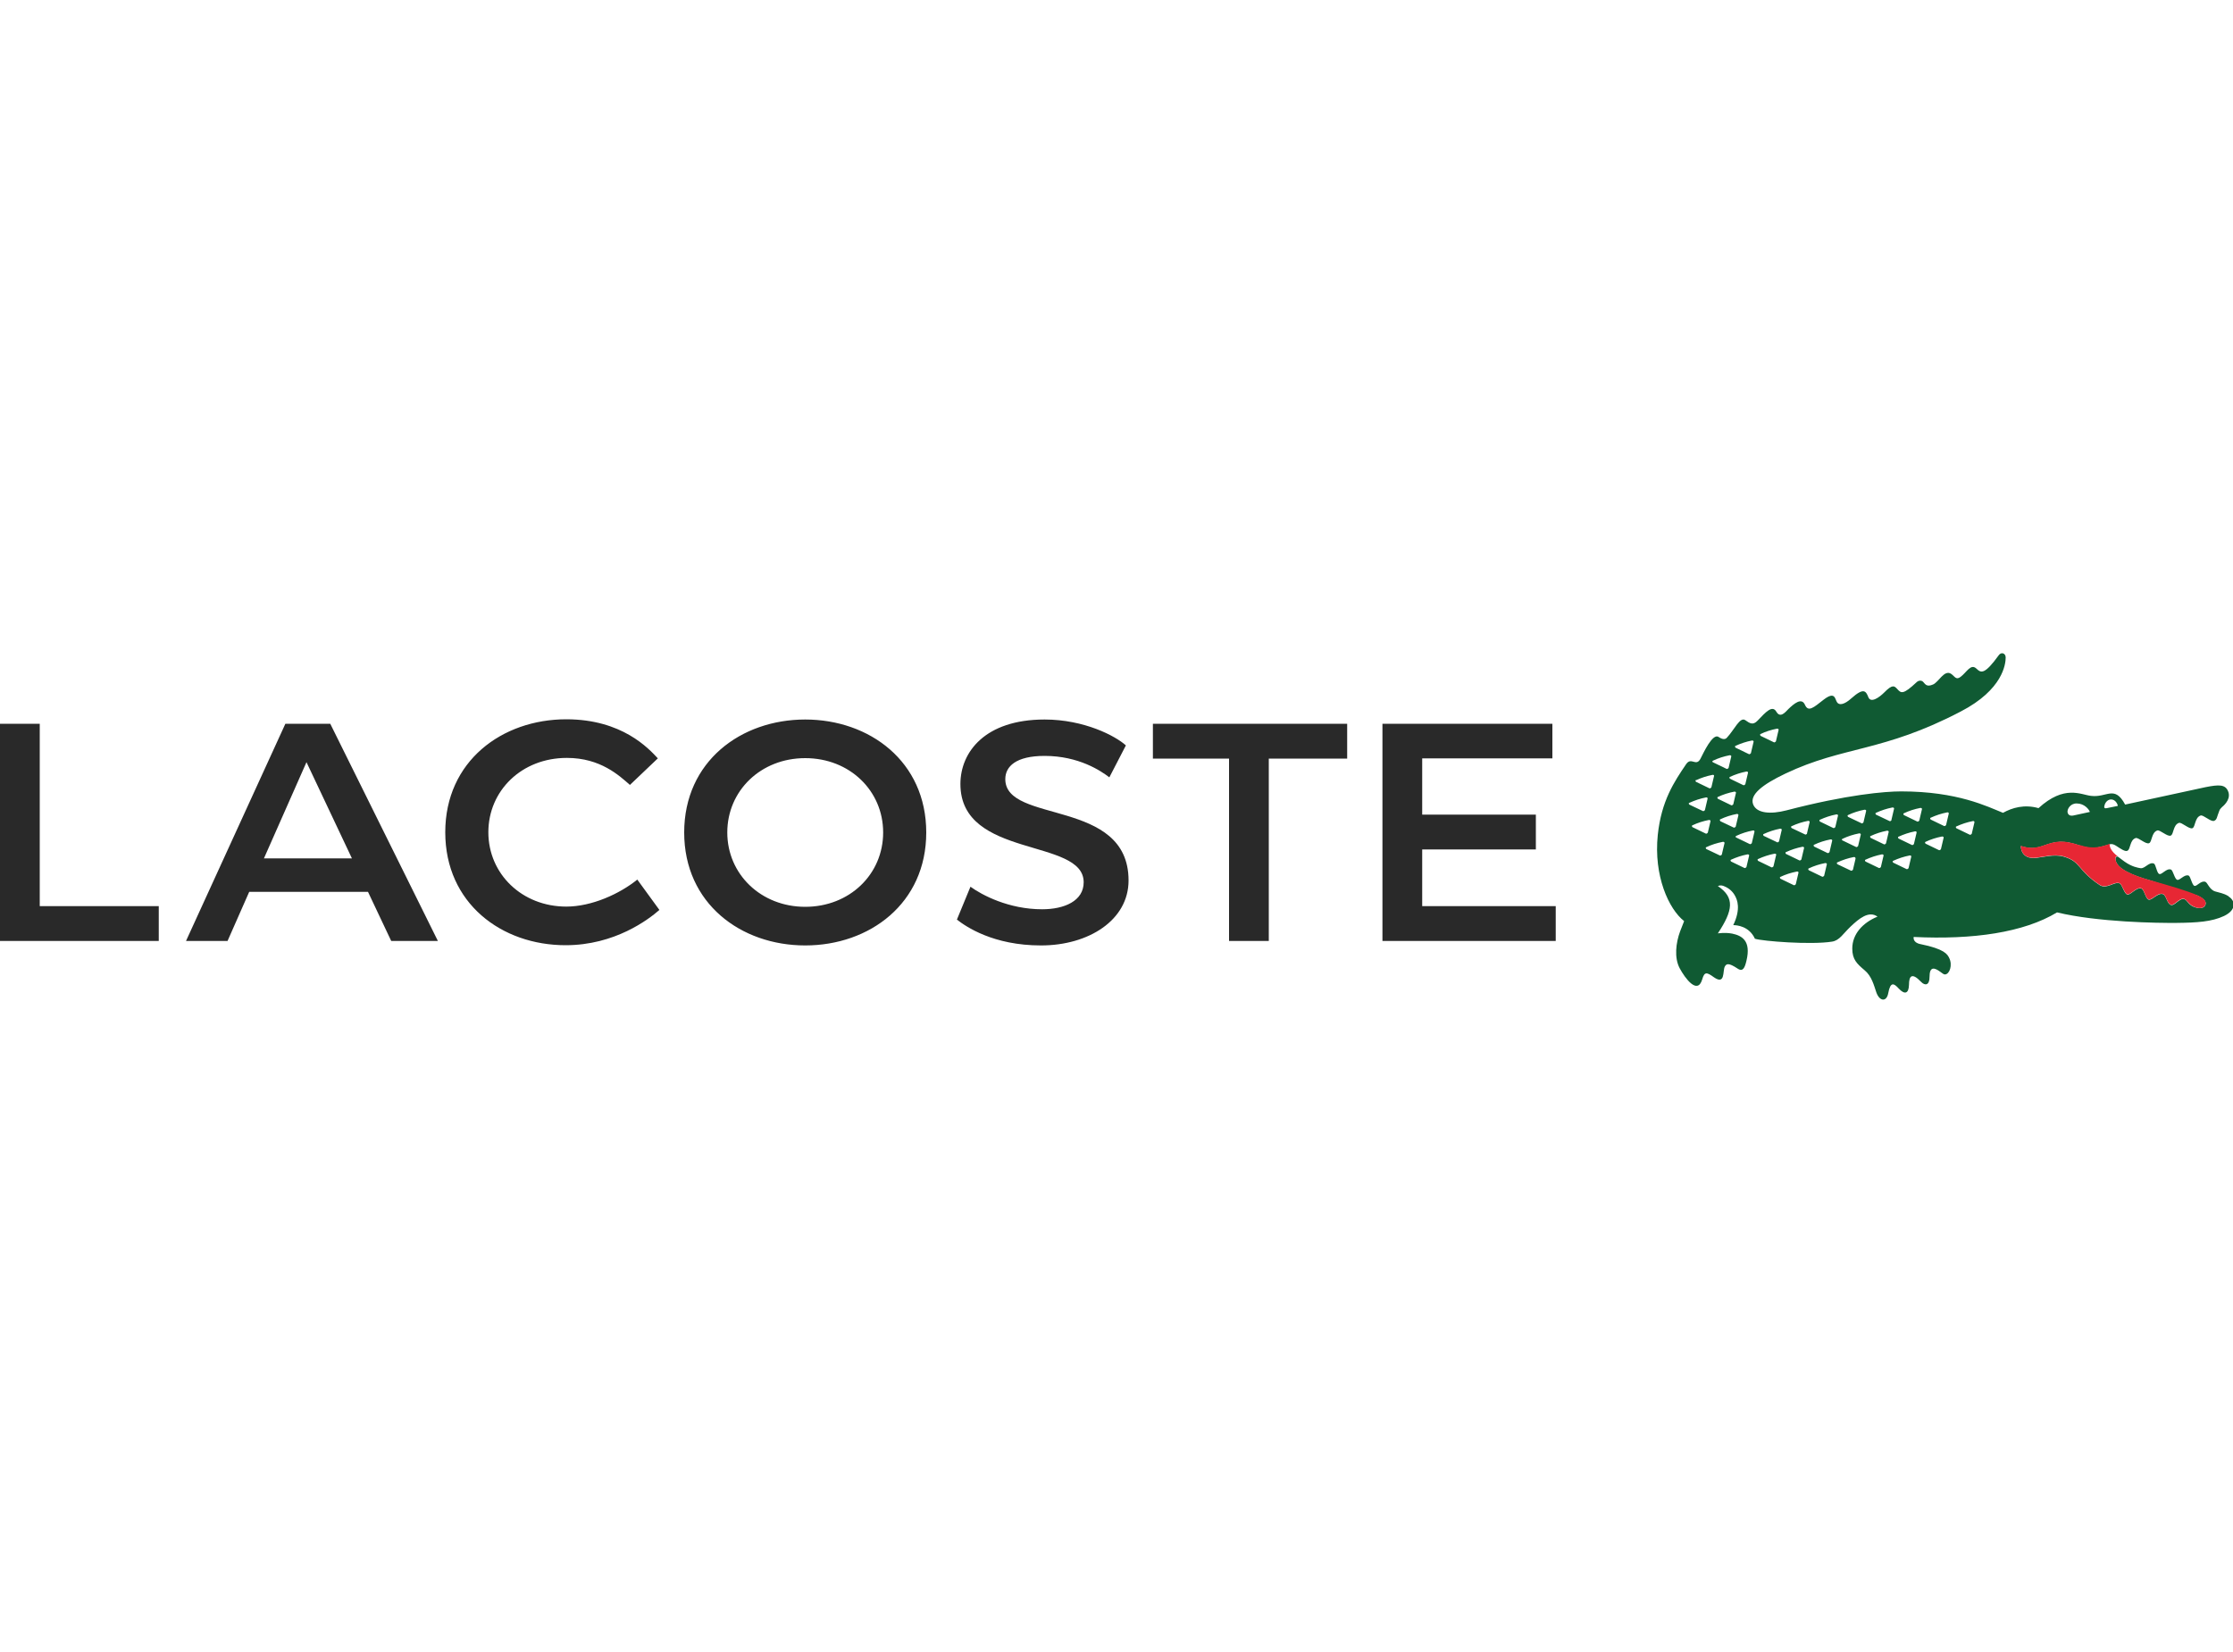 <svg viewBox="0 0 100 74" xmlns="http://www.w3.org/2000/svg" data-name="Layer 1" id="Layer_1">
  <defs>
    <style>
      .cls-1 {
        fill: #292929;
      }

      .cls-2 {
        fill: #e72734;
      }

      .cls-3 {
        fill: #105a33;
      }
    </style>
  </defs>
  <path d="M36.06,42.35c2.88,0,5.42-1.88,5.42-5.06s-2.54-5.06-5.42-5.06-5.42,1.88-5.42,5.06,2.54,5.06,5.42,5.06ZM17.51,42.15h2.1l-4.82-9.73h-2.01l-4.45,9.73h1.86l.97-2.2h5.32l1.04,2.2h0ZM69.52,32.42h-7.61v9.73h7.76v-1.56h-5.98v-2.54h5.09v-1.56h-5.09v-2.52h5.83v-1.56h0ZM42.85,41.19c.41.32,1.63,1.16,3.77,1.16s3.92-1.14,3.92-2.91c0-3.7-5.52-2.52-5.52-4.54,0-.57.48-1.04,1.76-1.04,1.53,0,2.52.67,2.9.96l.74-1.43c-.46-.42-1.86-1.16-3.64-1.16-2.67,0-3.77,1.46-3.77,2.89,0,3.36,5.52,2.4,5.52,4.4,0,.84-.87,1.21-1.86,1.21-1.5,0-2.7-.64-3.21-1.01l-.61,1.48h0ZM25.39,33.95c1.5,0,2.34.79,2.82,1.21l1.25-1.19c-.41-.44-1.6-1.75-4.1-1.75-2.88,0-5.42,1.88-5.42,5.06s2.52,5.06,5.39,5.06c2.21,0,3.72-1.16,4.2-1.58l-.99-1.36c-.79.64-2.04,1.21-3.18,1.21-1.98,0-3.49-1.46-3.49-3.33s1.5-3.33,3.51-3.33h0ZM36.06,40.62c-1.98,0-3.49-1.46-3.49-3.33s1.5-3.33,3.49-3.33,3.49,1.46,3.49,3.33-1.5,3.33-3.49,3.33ZM55.04,33.98v8.17h1.78v-8.17h3.51v-1.56h-8.7v1.56h3.41,0ZM1.78,32.42H0v9.73h7.11v-1.56H1.78v-8.17ZM13.72,34.13l2.04,4.32h-3.94l1.91-4.32Z" class="cls-1"></path>
  <g>
    <path d="M99.79,40.14c-.21-.13-.4-.15-.59-.21-.26-.08-.34-.4-.44-.43-.2-.07-.38.22-.49.18s-.17-.43-.26-.46c-.19-.07-.39.23-.51.19-.12-.04-.18-.42-.28-.46-.2-.07-.4.24-.52.2-.12-.04-.15-.44-.25-.47-.21-.08-.4.24-.59.21-.12-.02-.38-.06-.71-.29l-.31-.23s-.12-.03-.1.14c.05.41.75.7,1.56.93l2.12.68c.3.14.43.3.32.46-.08.12-.29.13-.52.03-.24-.11-.27-.3-.42-.34-.19-.04-.42.31-.57.27-.19-.04-.21-.45-.38-.49-.22-.06-.47.28-.62.25-.15-.03-.2-.46-.34-.5-.23-.06-.47.3-.62.27-.15-.03-.23-.46-.35-.5-.23-.09-.55.26-.87.09-1.05-.7-.84-1.06-1.64-1.29-.41-.12-.93.03-1.23.06-.71.07-.68-.53-.68-.53.21.05.49.18,1.02-.02.57-.21.89-.25,1.64,0,.63.21,1,.02,1.22-.03.11-.03.19-.09.39.04.2.13.4.27.5.22.15-.07.1-.48.37-.57.12-.04.45.29.6.23.14-.05.1-.48.37-.57.12-.04.45.29.6.23.14-.05.1-.48.37-.57.12-.04.45.29.6.24.14-.05.1-.48.37-.57.12-.04.45.29.6.24.14-.05.12-.17.24-.46.02-.06.07-.11.12-.16.16-.13.41-.41.26-.73-.13-.28-.4-.28-1-.16l-3.6.78c-.48-.89-.81-.3-1.53-.39-.45-.05-1.19-.51-2.35.55-.63-.18-1.18-.02-1.59.21-.7-.28-2.03-.96-4.56-.96-.72,0-2.42.14-5.14.85-.7.18-1.33.14-1.49-.27-.16-.43.4-.88,1.45-1.38,2.61-1.24,4.35-.95,7.85-2.78,1.89-.98,2.01-2.13,2.01-2.42,0-.19-.2-.26-.31-.1-.63.87-.79.8-.99.61-.26-.26-.44.15-.72.36-.21.16-.26-.03-.43-.14-.3-.19-.55.37-.8.48-.3.13-.35-.02-.45-.12-.07-.07-.2-.07-.29.02-.6.56-.69.5-.86.31-.13-.14-.21-.24-.59.15-.22.22-.6.49-.71.21-.11-.28-.21-.44-.76.05-.32.29-.55.32-.64.18-.1-.14-.08-.52-.6-.12-.46.36-.69.57-.84.23-.15-.34-.49-.05-.74.19-.13.13-.36.43-.54.12-.18-.31-.47.01-.84.4-.21.22-.35.12-.55-.02-.24-.17-.49.43-.83.79-.06.06-.16.1-.37-.04-.27-.18-.69.75-.81.98-.2.37-.41-.1-.64.24-.53.78-1.11,1.64-1.27,3.17-.19,1.83.49,3.32,1.18,3.86,0,0-.08.2-.18.46-.19.51-.27,1.18-.02,1.65.24.45.8,1.21,1.01.5.1-.35.2-.33.53-.09.51.35.38-.29.48-.48.07-.13.16-.19.58.09.24.16.32-.06.39-.35.22-.91-.21-1.13-.64-1.22-.31-.06-.64-.01-.64-.01.68-1.03.77-1.6,0-2.12.11-.05.21-.03.31.02.19.08.35.22.45.4.11.19.28.6-.07,1.33.15,0,.71.04.97.61.34.11,2.5.28,3.45.13.34-.05.5-.36.84-.68.37-.35.81-.72,1.2-.44-.66.27-1.13.78-1.13,1.43,0,.49.21.68.55.97.32.26.42.68.53,1,.15.41.46.42.53.03.1-.54.26-.44.47-.21.26.28.45.24.46-.17,0-.38.12-.57.54-.13.17.18.38.17.38-.22,0-.47.21-.43.48-.23.09.07.16.12.21.12.21-.01.35-.42.19-.74-.08-.16-.2-.4-1.29-.62-.36-.07-.3-.32-.3-.32,2.67.13,4.93-.2,6.42-1.1,1.83.44,4.5.48,5.38.47.88-.01,1.55-.05,2.1-.31.58-.28.49-.69.22-.86M94.26,36.03c.05-.13.16-.22.28-.22.2,0,.3.22.3.29l-.49.1c-.14.03-.13-.05-.09-.17M93,35.99c.34,0,.55.26.59.38l-.74.16c-.15.03-.24-.03-.26-.15-.02-.13.12-.39.4-.39M78.84,32.88c.23-.11.48-.19.74-.24.05,0,.08.02.07.06l-.12.51s-.05.06-.09.04l-.6-.29s-.04-.06,0-.08M77.72,33.41c.24-.11.48-.19.74-.24.05,0,.08.02.07.06l-.12.51s-.05.06-.09.04l-.6-.29s-.05-.06,0-.08M78.21,34.56c.05,0,.08.02.07.06l-.12.51s-.05.06-.09.04l-.6-.29s-.05-.06,0-.08c.24-.11.48-.19.74-.24M77.74,35.52l-.12.51s-.05.06-.09.04l-.6-.29s-.05-.06,0-.08c.23-.11.48-.19.74-.24.05,0,.08.02.07.06M76.72,34.07c.23-.11.48-.19.74-.24.05,0,.08.02.07.06l-.12.51s-.05.06-.09.04l-.6-.29c-.05-.02-.05-.06,0-.08M75.95,34.95c.24-.11.48-.19.74-.24.05-.01.08.02.07.05l-.12.51s-.05.06-.09.04l-.6-.29s-.05-.06,0-.08M75.66,35.96c.24-.11.48-.19.74-.24.05-.01.08.02.07.06l-.12.51s-.05.06-.09.04l-.61-.29s-.05-.06,0-.08M75.79,37.05s-.05-.06,0-.08c.23-.11.48-.19.74-.24.05,0,.08.02.07.06l-.12.51s-.05.06-.09.04l-.6-.29M77.11,38.28s-.05.06-.09.04l-.61-.29s-.05-.06,0-.08c.23-.11.48-.19.74-.24.05-.01.08.02.08.05l-.12.51M77.04,36.78s-.05-.06,0-.08c.23-.11.48-.19.74-.24.05,0,.08.02.07.06l-.12.51s-.05.06-.09.04l-.61-.29M78.21,38.84s-.05.06-.09.04l-.6-.29s-.05-.06,0-.08c.24-.11.48-.19.74-.24.05,0,.08.02.07.06l-.12.51M78.45,37.77s-.05.06-.09.04l-.6-.29c-.05-.02-.05-.06,0-.08.23-.11.48-.19.74-.24.05-.01.08.02.07.06l-.12.51M79.54,38.3l-.12.51s-.05.06-.09.04l-.6-.29s-.05-.06,0-.08c.24-.11.48-.19.74-.24.05,0,.09.02.07.06M79.59,37.73l-.61-.29s-.05-.06,0-.08c.24-.11.48-.19.74-.24.05,0,.08.02.07.06l-.12.51s-.05.06-.09.04M80.54,39.1l-.12.51s-.05.06-.09.04l-.6-.29s-.05-.06,0-.08c.23-.11.48-.19.74-.24.05-.01.08.02.07.06M80.79,37.99l-.12.51s-.05.06-.09.04l-.6-.29s-.05-.06,0-.08c.24-.11.48-.19.74-.24.05,0,.08.02.07.06M80.93,37.34s-.05.06-.09.04l-.61-.29s-.05-.06,0-.08c.23-.11.48-.19.74-.24.05,0,.08.02.07.06l-.12.51M81.69,39.23s-.05.06-.09.04l-.6-.29s-.05-.06,0-.08c.23-.11.48-.19.74-.24.05,0,.08.02.07.06l-.12.51M81.93,38.17s-.05.06-.09.04l-.6-.29s-.05-.06,0-.08c.23-.11.48-.19.74-.24.05,0,.08.02.07.06l-.12.51M82.1,37.09l-.6-.29s-.05-.05,0-.08c.24-.11.48-.19.74-.24.05,0,.08.02.07.06l-.12.51s-.05.06-.09.04M83.1,38.45l-.12.51s-.05.06-.09.04l-.61-.29s-.05-.06,0-.08c.24-.11.48-.19.74-.24.05,0,.08.02.07.06M83.33,37.39l-.12.51s-.05.06-.09.04l-.6-.29c-.05-.02-.05-.06,0-.08.23-.11.48-.19.74-.24.05,0,.08.02.07.06M83.37,36.88l-.61-.29s-.05-.06,0-.08c.23-.11.48-.19.74-.24.05,0,.08.02.07.06l-.12.51s-.05.06-.09.04M84.35,38.33l-.12.51s-.05.06-.09.04l-.6-.29s-.05-.06,0-.08c.24-.11.48-.19.74-.24.05,0,.08.02.07.06M84.58,37.27l-.12.51s-.05.06-.09.04l-.6-.29s-.05-.06,0-.08c.23-.11.48-.19.74-.24.05,0,.08.02.07.06M84.71,36.74s-.05.06-.09.04l-.61-.29s-.05-.06,0-.08c.24-.11.48-.19.74-.24.05,0,.08.02.07.06l-.12.51M85.59,38.38l-.12.51s-.05.06-.09.04l-.6-.29s-.05-.06,0-.08c.24-.11.48-.19.74-.24.05-.01.08.02.07.06M85.83,37.3l-.12.51s-.05.06-.09.04l-.6-.29s-.05-.06,0-.08c.24-.11.48-.19.74-.24.05-.01.08.02.07.06M86.07,36.25l-.12.51s-.05.06-.09.04l-.6-.29s-.05-.06,0-.08c.23-.11.48-.19.74-.24.05,0,.08.02.07.06M86.92,38.04s-.05.06-.09.04l-.6-.29s-.05-.06,0-.08c.23-.11.48-.19.74-.24.05,0,.08.02.07.06l-.12.51M87.27,36.45l-.12.51s-.05.06-.09.04l-.6-.29s-.05-.06,0-.08c.24-.11.48-.19.74-.24.05-.01.08.02.07.06M88.42,36.84l-.12.51s-.05.06-.09.04l-.6-.29s-.05-.06,0-.08c.24-.11.48-.19.74-.24.05-.01.08.02.07.06" class="cls-3"></path>
    <path d="M93.16,37.87c-.75-.25-1.06-.21-1.64,0-.53.19-.82.07-1.02.02,0,0-.03.61.68.53.3-.03.82-.18,1.23-.06.8.23.6.6,1.64,1.29.32.17.63-.18.87-.09.12.05.21.47.35.5.15.03.39-.33.62-.27.14.04.19.47.34.5.15.03.39-.31.62-.25.17.04.19.45.38.49.15.03.38-.32.57-.27.15.04.18.22.42.34.23.11.43.1.52-.03.11-.16-.02-.33-.32-.46-.49-.22-1.31-.45-2.12-.68-.81-.23-1.51-.52-1.56-.93-.02-.17.06-.15.1-.14-.31-.23-.38-.45-.36-.56h0s0,0,0,0h0s-.09.03-.09.03c-.22.06-.59.24-1.22.03" class="cls-2"></path>
  </g>
</svg>